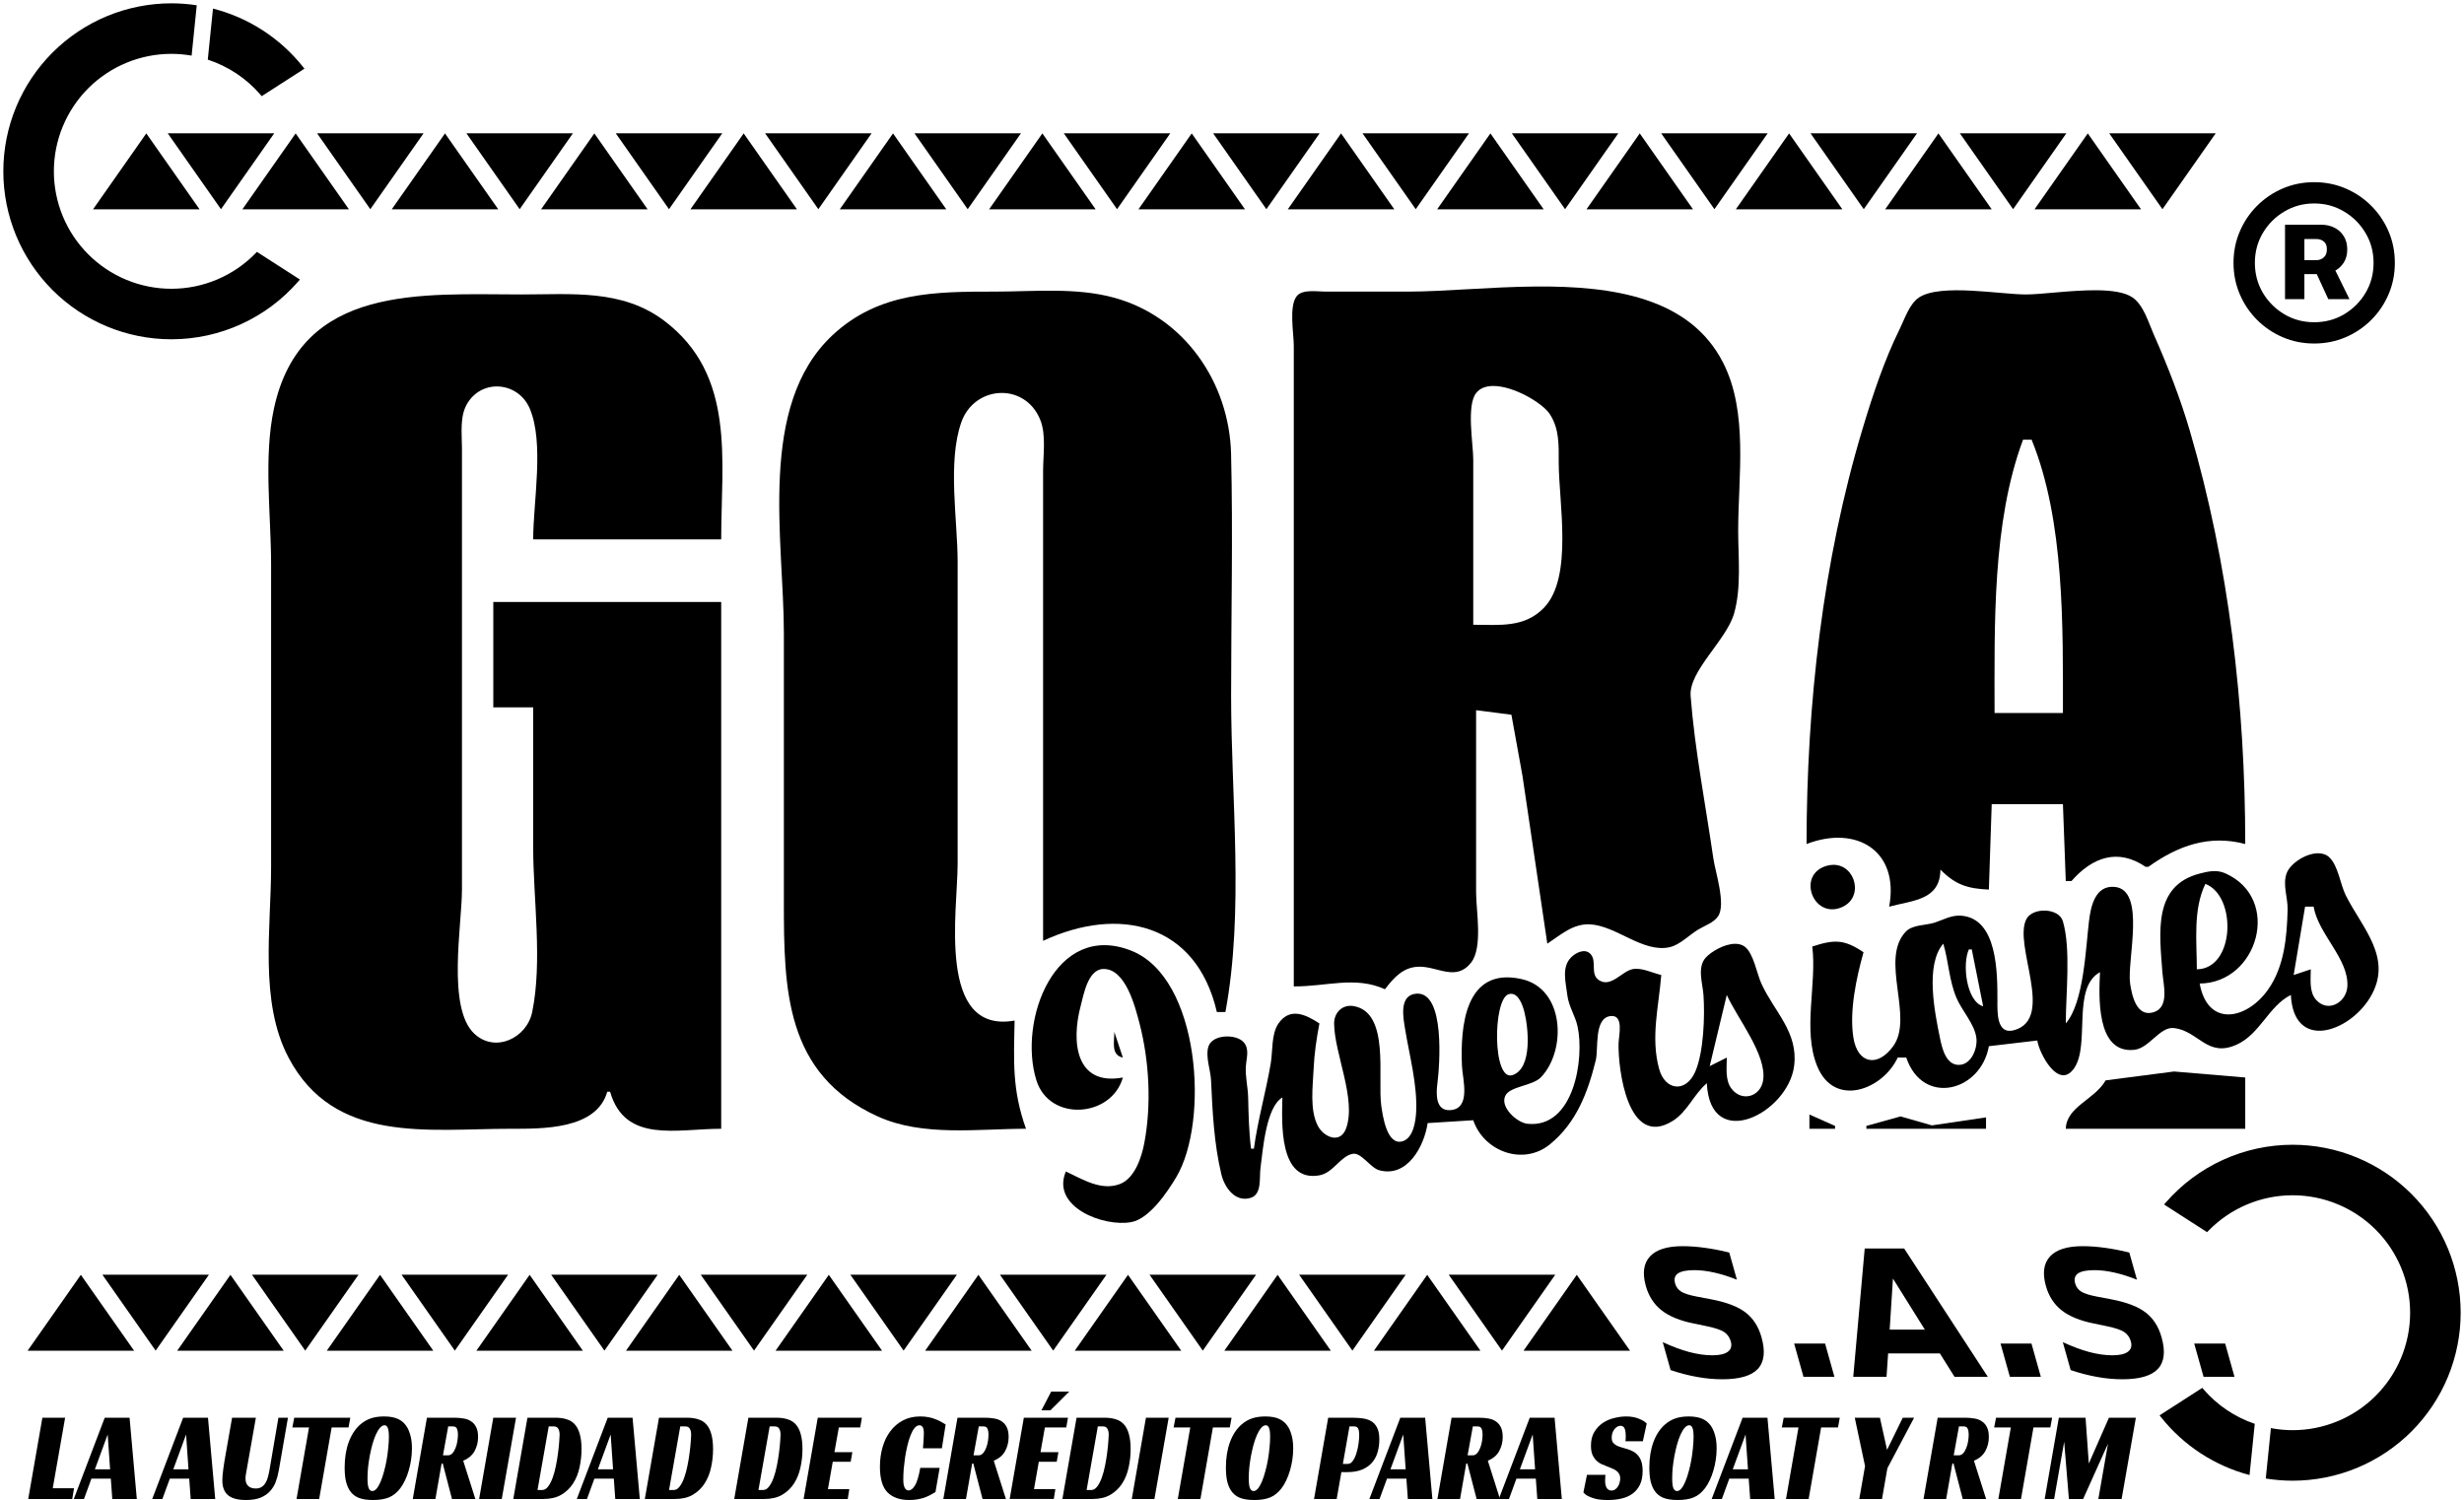 <svg xmlns:inkscape="http://www.inkscape.org/namespaces/inkscape" xmlns:sodipodi="http://sodipodi.sourceforge.net/DTD/sodipodi-0.dtd" xmlns="http://www.w3.org/2000/svg" xmlns:svg="http://www.w3.org/2000/svg" width="1110.713" height="676.206" viewBox="0 0 1110.713 676.206" fill="none" id="svg1819" sodipodi:docname="Logo_Gora_Black.svg" inkscape:version="1.1.2 (0a00cf5339, 2022-02-04)"><g id="g3253" style="fill:#000000;stroke:#000000;stroke-width:3;stroke-linejoin:bevel" transform="translate(1.5,1.5)"><path style="color:#000000;fill:#000000;stroke:none;-inkscape-stroke:none;paint-order:markers fill stroke" d="m 65.27,59.806 -0.819,-1.167 -0.819,1.167 -22.081,31.473 -1.105,1.574 h 1.923 44.161 1.923 l -1.105,-1.574 z" id="path3445"></path><path style="color:#000000;fill:#000000;stroke:none;-inkscape-stroke:none;paint-order:markers fill stroke" d="m 132.591,59.806 -0.818,-1.167 -0.819,1.167 -22.081,31.473 -1.104,1.574 h 1.923 44.161 1.923 l -1.104,-1.574 z" id="path3451"></path><path style="color:#000000;fill:#000000;stroke:none;-inkscape-stroke:none;paint-order:markers fill stroke" d="m 199.913,59.806 -0.819,-1.167 -0.818,1.167 -22.081,31.473 -1.105,1.574 h 1.923 44.162 1.923 l -1.105,-1.574 z" id="path3457"></path><path style="color:#000000;fill:#000000;stroke:none;-inkscape-stroke:none;paint-order:markers fill stroke" d="m 267.232,59.806 -0.818,-1.167 -0.819,1.167 -22.081,31.473 -1.104,1.574 h 1.923 44.161 1.924 l -1.105,-1.574 z" id="path3463"></path><path style="color:#000000;fill:#000000;stroke:none;-inkscape-stroke:none;paint-order:markers fill stroke" d="m 334.554,59.806 -0.819,-1.167 -0.818,1.167 -22.081,31.473 -1.104,1.574 h 1.923 44.161 1.923 l -1.104,-1.574 z" id="path3469"></path><path style="color:#000000;fill:#000000;stroke:none;-inkscape-stroke:none;paint-order:markers fill stroke" d="m 401.875,59.806 -0.819,-1.167 -0.819,1.167 -22.08,31.473 -1.105,1.574 h 1.923 44.162 1.923 l -1.105,-1.574 z" id="path3475"></path><path style="color:#000000;fill:#000000;stroke:none;-inkscape-stroke:none;paint-order:markers fill stroke" d="m 469.196,59.806 -0.818,-1.167 -0.819,1.167 -22.081,31.473 -1.104,1.574 h 1.923 44.161 1.923 l -1.104,-1.574 z" id="path3481"></path><path style="color:#000000;fill:#000000;stroke:none;-inkscape-stroke:none;paint-order:markers fill stroke" d="m 536.517,59.806 -0.819,-1.167 -0.818,1.167 -22.081,31.473 -1.105,1.574 h 1.924 44.161 1.923 l -1.104,-1.574 z" id="path3487"></path><path style="color:#000000;fill:#000000;stroke:none;-inkscape-stroke:none;paint-order:markers fill stroke" d="m 603.837,59.806 -0.818,-1.167 -0.819,1.167 -22.081,31.473 -1.104,1.574 h 1.923 44.162 1.923 l -1.105,-1.574 z" id="path3493"></path><path style="color:#000000;fill:#000000;stroke:none;-inkscape-stroke:none;paint-order:markers fill stroke" d="m 671.158,59.806 -0.818,-1.167 -0.819,1.167 -22.081,31.473 -1.104,1.574 h 1.923 44.161 1.923 l -1.104,-1.574 z" id="path3499"></path><path style="color:#000000;fill:#000000;stroke:none;-inkscape-stroke:none;paint-order:markers fill stroke" d="m 738.48,59.806 -0.819,-1.167 -0.819,1.167 -22.08,31.473 -1.105,1.574 h 1.923 44.162 1.923 l -1.105,-1.574 z" id="path3505"></path><path style="color:#000000;fill:#000000;stroke:none;-inkscape-stroke:none;paint-order:markers fill stroke" d="m 805.8,59.806 -0.818,-1.167 -0.819,1.167 -22.081,31.473 -1.104,1.574 h 1.923 44.161 1.924 l -1.105,-1.574 z" id="path3511"></path><path style="color:#000000;fill:#000000;stroke:none;-inkscape-stroke:none;paint-order:markers fill stroke" d="m 873.121,59.806 -0.819,-1.167 -0.818,1.167 -22.081,31.473 -1.105,1.574 h 1.924 44.161 1.923 l -1.104,-1.574 z" id="path3517"></path><path style="color:#000000;fill:#000000;stroke:none;-inkscape-stroke:none;paint-order:markers fill stroke" d="m 940.442,59.806 -0.819,-1.167 -0.819,1.167 -22.08,31.473 -1.105,1.574 h 1.923 44.162 1.923 l -1.105,-1.574 z" id="path3523"></path><path style="color:#000000;fill:#000000;stroke:none;-inkscape-stroke:none;paint-order:markers fill stroke" d="m 97.294,91.645 0.819,1.167 0.819,-1.167 22.08,-31.473 1.105,-1.574 h -1.923 -44.162 -1.923 l 1.105,1.574 z" id="path3529"></path><path style="color:#000000;fill:#000000;stroke:none;-inkscape-stroke:none;paint-order:markers fill stroke" d="m 164.614,91.645 0.819,1.167 0.818,-1.167 22.081,-31.473 1.105,-1.574 h -1.924 -44.161 -1.923 l 1.104,1.574 z" id="path3535"></path><path style="color:#000000;fill:#000000;stroke:none;-inkscape-stroke:none;paint-order:markers fill stroke" d="m 231.936,91.645 0.818,1.167 0.819,-1.167 22.081,-31.473 1.104,-1.574 h -1.923 -44.161 -1.924 l 1.105,1.574 z" id="path3541"></path><path style="color:#000000;fill:#000000;stroke:none;-inkscape-stroke:none;paint-order:markers fill stroke" d="m 299.256,91.645 0.819,1.167 0.819,-1.167 22.08,-31.473 1.105,-1.574 h -1.923 -44.162 -1.923 l 1.105,1.574 z" id="path3547"></path><path style="color:#000000;fill:#000000;stroke:none;-inkscape-stroke:none;paint-order:markers fill stroke" d="m 366.577,91.645 0.819,1.167 0.818,-1.167 22.081,-31.473 1.104,-1.574 h -1.923 -44.161 -1.923 l 1.104,1.574 z" id="path3553"></path><path style="color:#000000;fill:#000000;stroke:none;-inkscape-stroke:none;paint-order:markers fill stroke" d="m 433.899,91.645 0.818,1.167 0.819,-1.167 22.08,-31.473 1.105,-1.574 h -1.923 -44.162 -1.923 l 1.105,1.574 z" id="path3559"></path><path style="color:#000000;fill:#000000;stroke:none;-inkscape-stroke:none;paint-order:markers fill stroke" d="m 501.219,91.645 0.819,1.167 0.818,-1.167 22.081,-31.473 1.105,-1.574 h -1.924 -44.161 -1.923 l 1.104,1.574 z" id="path3565"></path><path style="color:#000000;fill:#000000;stroke:none;-inkscape-stroke:none;paint-order:markers fill stroke" d="m 568.54,91.645 0.818,1.167 0.819,-1.167 22.081,-31.473 1.104,-1.574 h -1.923 -44.161 -1.924 l 1.105,1.574 z" id="path3571"></path><path style="color:#000000;fill:#000000;stroke:none;-inkscape-stroke:none;paint-order:markers fill stroke" d="m 635.86,91.645 0.819,1.167 0.819,-1.167 22.08,-31.473 1.105,-1.574 h -1.923 -44.162 -1.923 l 1.105,1.574 z" id="path3577"></path><path style="color:#000000;fill:#000000;stroke:none;-inkscape-stroke:none;paint-order:markers fill stroke" d="m 703.182,91.645 0.819,1.167 0.818,-1.167 22.081,-31.473 1.104,-1.574 h -1.923 -44.161 -1.923 l 1.104,1.574 z" id="path3583"></path><path style="color:#000000;fill:#000000;stroke:none;-inkscape-stroke:none;paint-order:markers fill stroke" d="m 770.503,91.645 0.818,1.167 0.819,-1.167 22.081,-31.473 1.104,-1.574 h -1.923 -44.161 -1.924 l 1.105,1.574 z" id="path3589"></path><path style="color:#000000;fill:#000000;stroke:none;-inkscape-stroke:none;paint-order:markers fill stroke" d="m 837.823,91.645 0.819,1.167 0.819,-1.167 22.08,-31.473 1.105,-1.574 h -1.923 -44.162 -1.923 l 1.104,1.574 z" id="path3595"></path><path style="color:#000000;fill:#000000;stroke:none;-inkscape-stroke:none;paint-order:markers fill stroke" d="m 905.144,91.645 0.818,1.167 0.819,-1.167 22.081,-31.473 1.104,-1.574 h -1.923 -44.161 -1.923 l 1.104,1.574 z" id="path3601"></path><path style="color:#000000;display:inline;fill:#000000;stroke:none;-inkscape-stroke:none;paint-order:markers fill stroke" d="m 972.465,91.645 0.819,1.167 0.819,-1.167 22.08,-31.473 1.105,-1.574 h -1.923 -44.162 -1.923 l 1.105,1.574 z" id="path3607"></path></g><path style="color:#000000;fill:#000000;stroke-width:3;stroke-linejoin:bevel;-inkscape-stroke:none;paint-order:markers fill stroke" d="M 77.254,1.5 C 67.306,1.5 57.454,3.458 48.264,7.264 39.073,11.069 30.722,16.648 23.688,23.68 16.653,30.711 11.073,39.059 7.266,48.246 3.459,57.434 1.5,67.28 1.5,77.225 c -3.5e-5,9.944 1.959,19.793 5.766,28.98 3.807,9.187 9.388,17.534 16.422,24.566 7.034,7.032 15.385,12.608 24.576,16.414 9.191,3.806 19.042,5.766 28.99,5.766 10.843,0 21.558,-2.328 31.424,-6.824 9.866,-4.497 18.651,-11.058 25.762,-19.24 l 0.758,-0.871 -0.971,-0.625 -17.73,-11.408 -0.688,-0.443 -0.57,0.588 c -4.936,5.078 -10.842,9.114 -17.367,11.871 -6.524,2.757 -13.534,4.177 -20.617,4.178 -6.956,0 -13.845,-1.37 -20.271,-4.031 -6.427,-2.661 -12.267,-6.562 -17.186,-11.479 -4.919,-4.917 -8.821,-10.754 -11.482,-17.178 -2.662,-6.424 -4.031,-13.31 -4.031,-20.264 0,-6.953 1.369,-13.838 4.031,-20.262 2.662,-6.424 6.564,-12.263 11.482,-17.18 4.919,-4.917 10.759,-8.815 17.186,-11.477 6.426,-2.661 13.314,-4.031 20.27,-4.031 3.058,0.003 6.11,0.272 9.121,0.801 L 88.688,2.381 C 84.904,1.8 81.083,1.503 77.254,1.5 Z m 18.756,2.369 -2.346,23.018 c 9.201,2.996 17.419,8.459 23.746,15.809 l 0.566,0.658 0.73,-0.471 17.6,-11.32 0.93,-0.598 -0.689,-0.865 C 126.25,17.159 112.008,7.954 96.01,3.869 Z" id="path3439"></path><path style="color:#000000;fill:#000000;stroke-width:3;stroke-linejoin:bevel;-inkscape-stroke:none;paint-order:markers fill stroke" d="m 1033.461,516.055 c -10.843,0 -21.558,2.328 -31.424,6.824 -9.866,4.497 -18.653,11.056 -25.764,19.238 l -0.756,0.873 0.971,0.625 17.73,11.408 0.688,0.443 0.57,-0.588 c 4.936,-5.078 10.84,-9.114 17.365,-11.871 6.524,-2.757 13.536,-4.177 20.619,-4.178 6.956,0 13.845,1.37 20.271,4.031 6.427,2.661 12.265,6.562 17.184,11.479 4.919,4.917 8.82,10.754 11.482,17.178 2.662,6.424 4.033,13.308 4.033,20.262 0,6.953 -1.371,13.839 -4.033,20.264 -2.662,6.424 -6.564,12.261 -11.482,17.178 -4.919,4.917 -10.757,8.817 -17.184,11.479 -6.426,2.661 -13.316,4.031 -20.271,4.031 -3.286,-0.003 -6.562,-0.32 -9.791,-0.93 l -2.314,22.715 c 4.002,0.651 8.05,0.987 12.105,0.99 9.948,3e-5 19.8,-1.96 28.99,-5.766 9.191,-3.806 17.542,-9.382 24.576,-16.414 7.034,-7.032 12.613,-15.379 16.42,-24.566 3.807,-9.188 5.768,-19.036 5.768,-28.98 0,-9.944 -1.96,-19.791 -5.768,-28.979 -3.807,-9.187 -9.386,-17.534 -16.42,-24.566 -7.034,-7.032 -15.385,-12.61 -24.576,-16.416 -9.191,-3.806 -19.042,-5.764 -28.99,-5.764 z m -40.725,109.596 -0.73,0.471 -17.598,11.322 -0.93,0.598 0.688,0.865 c 10.153,12.76 24.145,21.874 39.871,26.043 l 2.353,-23.084 c -8.93,-3.04 -16.913,-8.384 -23.086,-15.555 z" id="path3739"></path><g id="g3276" style="stroke:none;stroke-width:3;stroke-linejoin:bevel" transform="translate(1.5,1.5)"><path style="color:#000000;fill:#000000;stroke:none;-inkscape-stroke:none;paint-order:markers fill stroke" d="m 674.74,606.2 0.819,1.166 0.818,-1.166 22.081,-31.473 1.105,-1.574 h -1.924 -44.161 -1.923 l 1.104,1.574 z" id="path3613"></path><path style="color:#000000;fill:#000000;stroke:none;-inkscape-stroke:none;paint-order:markers fill stroke" d="m 607.308,606.2 0.819,1.166 0.819,-1.166 22.08,-31.473 1.105,-1.574 h -1.923 -44.162 -1.923 l 1.105,1.574 z" id="path3619"></path><path style="color:#000000;fill:#000000;stroke:none;-inkscape-stroke:none;paint-order:markers fill stroke" d="m 539.875,606.2 0.818,1.166 0.819,-1.166 22.081,-31.473 1.104,-1.574 h -1.923 -44.161 -1.923 l 1.104,1.574 z" id="path3625"></path><path style="color:#000000;fill:#000000;stroke:none;-inkscape-stroke:none;paint-order:markers fill stroke" d="m 472.442,606.2 0.819,1.166 0.818,-1.166 22.081,-31.473 1.105,-1.574 h -1.923 -44.162 -1.923 l 1.105,1.574 z" id="path3631"></path><path style="color:#000000;fill:#000000;stroke:none;-inkscape-stroke:none;paint-order:markers fill stroke" d="m 405.01,606.2 0.818,1.166 0.819,-1.166 22.081,-31.473 1.104,-1.574 h -1.923 -44.161 -1.924 l 1.105,1.574 z" id="path3637"></path><path style="color:#000000;fill:#000000;stroke:none;-inkscape-stroke:none;paint-order:markers fill stroke" d="m 337.576,606.2 0.819,1.166 0.818,-1.166 22.081,-31.473 1.105,-1.574 h -1.924 -44.161 -1.923 l 1.104,1.574 z" id="path3643"></path><path style="color:#000000;fill:#000000;stroke:none;-inkscape-stroke:none;paint-order:markers fill stroke" d="m 270.144,606.2 0.819,1.166 0.819,-1.166 22.08,-31.473 1.105,-1.574 h -1.923 -44.162 -1.923 l 1.105,1.574 z" id="path3649"></path><path style="color:#000000;fill:#000000;stroke:none;-inkscape-stroke:none;paint-order:markers fill stroke" d="m 202.711,606.2 0.818,1.166 0.819,-1.166 22.081,-31.473 1.104,-1.574 h -1.923 -44.161 -1.923 l 1.104,1.574 z" id="path3655"></path><path style="color:#000000;fill:#000000;stroke:none;-inkscape-stroke:none;paint-order:markers fill stroke" d="m 135.278,606.2 0.819,1.166 0.818,-1.166 22.081,-31.473 1.105,-1.574 h -1.924 -44.161 -1.923 l 1.104,1.574 z" id="path3661"></path><path style="color:#000000;fill:#000000;stroke:none;-inkscape-stroke:none;paint-order:markers fill stroke" d="m 67.846,606.2 0.819,1.166 0.819,-1.166 22.081,-31.473 1.105,-1.574 h -1.923 -44.161 -1.923 l 1.105,1.574 z" id="path3667"></path><path style="color:#000000;fill:#000000;stroke:none;-inkscape-stroke:none;paint-order:markers fill stroke" d="m 710.095,574.36 -0.819,-1.167 -0.818,1.167 -22.081,31.473 -1.105,1.574 h 1.923 44.162 1.923 l -1.104,-1.574 z" id="path3673"></path><path style="color:#000000;fill:#000000;stroke:none;-inkscape-stroke:none;paint-order:markers fill stroke" d="m 642.662,574.36 -0.819,-1.167 -0.818,1.167 -22.081,31.473 -1.104,1.574 h 1.923 44.161 1.923 l -1.104,-1.574 z" id="path3679"></path><path style="color:#000000;fill:#000000;stroke:none;-inkscape-stroke:none;paint-order:markers fill stroke" d="m 575.229,574.36 -0.819,-1.167 -0.819,1.167 -22.08,31.473 -1.105,1.574 h 1.923 44.162 1.923 l -1.105,-1.574 z" id="path3685"></path><path style="color:#000000;fill:#000000;stroke:none;-inkscape-stroke:none;paint-order:markers fill stroke" d="m 507.796,574.36 -0.819,-1.167 -0.818,1.167 -22.081,31.473 -1.105,1.574 h 1.924 44.161 1.923 l -1.104,-1.574 z" id="path3691"></path><path style="color:#000000;fill:#000000;stroke:none;-inkscape-stroke:none;paint-order:markers fill stroke" d="m 440.363,574.36 -0.818,-1.167 -0.819,1.167 -22.081,31.473 -1.104,1.574 h 1.923 44.161 1.924 l -1.105,-1.574 z" id="path3697"></path><path style="color:#000000;fill:#000000;stroke:none;-inkscape-stroke:none;paint-order:markers fill stroke" d="m 372.931,574.36 -0.819,-1.167 -0.819,1.167 -22.08,31.473 -1.105,1.574 h 1.923 44.162 1.923 l -1.105,-1.574 z" id="path3703"></path><path style="color:#000000;fill:#000000;stroke:none;-inkscape-stroke:none;paint-order:markers fill stroke" d="m 305.498,574.36 -0.819,-1.167 -0.818,1.167 -22.081,31.473 -1.104,1.574 h 1.923 44.161 1.923 l -1.104,-1.574 z" id="path3709"></path><path style="color:#000000;fill:#000000;stroke:none;-inkscape-stroke:none;paint-order:markers fill stroke" d="m 238.065,574.36 -0.819,-1.167 -0.819,1.167 -22.08,31.473 -1.105,1.574 h 1.923 44.162 1.923 l -1.105,-1.574 z" id="path3715"></path><path style="color:#000000;fill:#000000;stroke:none;-inkscape-stroke:none;paint-order:markers fill stroke" d="m 170.632,574.36 -0.819,-1.167 -0.818,1.167 -22.081,31.473 -1.105,1.574 h 1.924 44.161 1.923 l -1.104,-1.574 z" id="path3721"></path><path style="color:#000000;fill:#000000;stroke:none;-inkscape-stroke:none;paint-order:markers fill stroke" d="m 103.199,574.36 -0.818,-1.167 -0.819,1.167 -22.081,31.473 -1.105,1.574 h 1.923 44.161 1.924 l -1.105,-1.574 z" id="path3727"></path><path style="color:#000000;fill:#000000;stroke:none;-inkscape-stroke:none;paint-order:markers fill stroke" d="m 35.766,574.36 -0.819,-1.167 -0.819,1.167 -22.081,31.473 -1.105,1.574 h 1.923 44.161 1.923 l -1.105,-1.574 z" id="path3733"></path></g><g id="g3284" transform="translate(1.5,1.5)" style="fill:#000000;fill-opacity:1"><path d="m 778.008,563.146 3.443,12.24 c -3.577,-1.42 -6.979,-2.492 -10.204,-3.215 -3.226,-0.723 -6.182,-1.085 -8.869,-1.085 -3.565,0 -6.062,0.491 -7.491,1.472 -1.429,0.982 -1.853,2.505 -1.272,4.571 0.436,1.55 1.345,2.763 2.729,3.641 1.402,0.852 3.701,1.588 6.898,2.208 l 6.715,1.278 c 6.795,1.292 11.92,3.254 15.373,5.888 3.453,2.634 5.862,6.378 7.228,11.233 1.793,6.379 1.231,11.13 -1.688,14.255 -2.9,3.099 -8.238,4.648 -16.014,4.648 -3.668,0 -7.447,-0.349 -11.338,-1.046 -3.89,-0.697 -7.874,-1.73 -11.953,-3.099 l -3.541,-12.589 c 4.246,1.963 8.229,3.448 11.948,4.455 3.738,0.981 7.208,1.472 10.411,1.472 3.255,0 5.596,-0.542 7.021,-1.627 1.426,-1.085 1.856,-2.634 1.289,-4.648 -0.508,-1.808 -1.494,-3.202 -2.959,-4.184 -1.438,-0.981 -4.023,-1.859 -7.754,-2.634 l -6.133,-1.278 c -6.135,-1.239 -10.927,-3.215 -14.377,-5.926 -3.423,-2.712 -5.781,-6.366 -7.074,-10.962 -1.619,-5.759 -1.005,-10.188 1.844,-13.286 2.848,-3.099 7.76,-4.649 14.735,-4.649 3.177,0 6.514,0.246 10.011,0.736 3.489,0.465 7.163,1.175 11.022,2.131 z" fill="#606261" id="path1716" style="fill:#000000;fill-opacity:1"></path><path d="m 807.25,604.166 h 13.95 l 4.216,14.991 h -13.95 z" fill="#606261" id="path1718" style="fill:#000000;fill-opacity:1"></path><path d="m 872.948,608.621 h -23.327 l -0.719,10.536 h -14.996 l 5.165,-57.832 h 17.786 l 37.692,57.832 h -14.996 z m -22.625,-10.73 h 15.849 l -14.376,-23.008 z" fill="#606261" id="path1720" style="fill:#000000;fill-opacity:1"></path><path d="m 900.289,604.166 h 13.95 l 4.216,14.991 h -13.95 z" fill="#606261" id="path1722" style="fill:#000000;fill-opacity:1"></path><path d="m 958.348,563.146 3.442,12.24 c -3.576,-1.42 -6.978,-2.492 -10.204,-3.215 -3.225,-0.723 -6.182,-1.085 -8.868,-1.085 -3.565,0 -6.062,0.491 -7.491,1.472 -1.429,0.982 -1.853,2.505 -1.272,4.571 0.435,1.55 1.345,2.763 2.729,3.641 1.402,0.852 3.701,1.588 6.898,2.208 l 6.714,1.278 c 6.796,1.292 11.92,3.254 15.374,5.888 3.453,2.634 5.862,6.378 7.227,11.233 1.794,6.379 1.232,11.13 -1.687,14.255 -2.9,3.099 -8.238,4.648 -16.014,4.648 -3.668,0 -7.447,-0.349 -11.338,-1.046 -3.89,-0.697 -7.874,-1.73 -11.954,-3.099 l -3.54,-12.589 c 4.246,1.963 8.229,3.448 11.948,4.455 3.737,0.981 7.208,1.472 10.411,1.472 3.255,0 5.595,-0.542 7.021,-1.627 1.426,-1.085 1.856,-2.634 1.289,-4.648 -0.508,-1.808 -1.494,-3.202 -2.959,-4.184 -1.438,-0.981 -4.023,-1.859 -7.754,-2.634 l -6.133,-1.278 c -6.136,-1.239 -10.928,-3.215 -14.377,-5.926 -3.423,-2.712 -5.781,-6.366 -7.074,-10.962 -1.619,-5.759 -1.005,-10.188 1.844,-13.286 2.848,-3.099 7.76,-4.649 14.735,-4.649 3.177,0 6.514,0.246 10.01,0.736 3.489,0.465 7.164,1.175 11.023,2.131 z" fill="#606261" id="path1724" style="fill:#000000;fill-opacity:1"></path><path d="m 987.594,604.166 h 13.951 l 4.21,14.991 h -13.945 z" fill="#606261" id="path1726" style="fill:#000000;fill-opacity:1"></path></g><g id="g3327" transform="translate(1.5,1.5)" style="fill:#000000"><path d="m 17.605,637.612 h 10.252 l -5.575,31.787 h 9.591 l -0.803,4.846 h -19.843 z" fill="#000000" id="path1728" style="fill:#000000"></path><path d="m 60.172,674.245 h -11.056 l -0.661,-9.173 h -8.741 l -3.354,9.173 h -4.583 l 13.938,-36.633 h 11.197 z m -18.898,-13.384 h 6.851 l -1.087,-15.692 z" fill="#000000" id="path1730" style="fill:#000000"></path><path d="m 95.516,674.245 h -11.056 l -0.661,-9.173 h -8.741 l -3.354,9.173 h -4.583 l 13.938,-36.633 h 11.197 z m -18.898,-13.384 h 6.851 l -1.087,-15.692 z" fill="#000000" id="path1732" style="fill:#000000"></path><path d="m 109.688,661.149 c -0.158,0.846 -0.284,1.577 -0.378,2.192 -0.095,0.616 -0.142,1.193 -0.142,1.731 0,1.346 0.378,2.423 1.134,3.231 0.787,0.807 1.937,1.211 3.449,1.211 1.102,0 2,-0.23 2.693,-0.692 0.725,-0.462 1.307,-1.077 1.748,-1.846 0.473,-0.769 0.835,-1.654 1.087,-2.654 0.283,-1 0.52,-2.057 0.709,-3.173 l 4.015,-23.537 h 4.3 l -4.111,23.653 c -0.315,1.846 -0.771,3.576 -1.37,5.192 -0.598,1.615 -1.464,3.038 -2.598,4.269 -1.103,1.23 -2.536,2.211 -4.3,2.942 -1.764,0.692 -3.953,1.038 -6.567,1.038 -3.622,0 -6.299,-0.711 -8.032,-2.134 -1.732,-1.462 -2.598,-3.692 -2.598,-6.692 0,-1.346 0.142,-3.058 0.425,-5.135 0.283,-2.076 0.646,-4.326 1.087,-6.749 l 2.882,-16.384 h 10.725 z" fill="#000000" id="path1734" style="fill:#000000"></path><path d="m 155.609,641.996 h -7.606 l -5.623,32.249 h -10.205 l 5.622,-32.249 h -7.512 l 0.851,-4.384 h 25.276 z" fill="#000000" id="path1736" style="fill:#000000"></path><path d="m 171.628,637.035 c 2.709,0 4.898,0.423 6.567,1.269 1.701,0.846 3.04,2.154 4.016,3.923 0.63,1.192 1.118,2.538 1.465,4.038 0.346,1.5 0.52,3.231 0.52,5.192 0,1.692 -0.126,3.385 -0.378,5.077 -0.252,1.692 -0.615,3.327 -1.087,4.903 -0.441,1.539 -0.992,3 -1.654,4.385 -0.63,1.346 -1.338,2.538 -2.126,3.577 -1.48,1.961 -3.197,3.346 -5.15,4.153 -1.921,0.77 -4.299,1.154 -7.134,1.154 -2.74,0 -4.945,-0.346 -6.614,-1.038 -1.67,-0.693 -2.993,-1.808 -3.969,-3.346 -0.693,-1.077 -1.244,-2.443 -1.654,-4.096 -0.378,-1.654 -0.567,-3.731 -0.567,-6.231 0,-4.269 0.615,-8.076 1.843,-11.422 1.26,-3.385 3.04,-6.058 5.339,-8.019 1.386,-1.192 2.929,-2.077 4.63,-2.654 1.701,-0.577 3.685,-0.865 5.953,-0.865 z m -5.339,33.633 c 0.725,0 1.402,-0.385 2.032,-1.154 0.661,-0.808 1.26,-1.865 1.795,-3.173 0.567,-1.346 1.071,-2.865 1.512,-4.557 0.472,-1.693 0.866,-3.443 1.181,-5.25 0.315,-1.808 0.551,-3.596 0.709,-5.365 0.189,-1.808 0.283,-3.442 0.283,-4.904 0,-2 -0.173,-3.365 -0.519,-4.096 -0.315,-0.769 -0.788,-1.154 -1.418,-1.154 -0.724,0 -1.417,0.385 -2.079,1.154 -0.661,0.769 -1.291,1.808 -1.889,3.115 -0.567,1.27 -1.087,2.75 -1.56,4.443 -0.441,1.653 -0.834,3.365 -1.181,5.134 -0.315,1.769 -0.567,3.519 -0.756,5.25 -0.157,1.73 -0.236,3.326 -0.236,4.788 0,2.192 0.189,3.711 0.567,4.557 0.41,0.808 0.929,1.212 1.559,1.212 z" fill="#000000" id="path1738" style="fill:#000000"></path><path d="m 214.005,646.323 c 0,2.269 -0.52,4.365 -1.559,6.288 -1.04,1.923 -2.756,3.385 -5.15,4.385 l 5.48,17.249 h -10.535 l -4.158,-15.98 h -0.52 l -2.787,15.98 h -10.206 l 6.379,-36.633 h 12.425 c 1.449,0 2.82,0.115 4.111,0.346 1.291,0.192 2.409,0.615 3.354,1.269 0.977,0.615 1.748,1.5 2.315,2.654 0.567,1.115 0.851,2.596 0.851,4.442 z m -13.607,8.25 c 0.819,0 1.512,-0.327 2.079,-0.981 0.598,-0.692 1.071,-1.519 1.417,-2.481 0.378,-0.961 0.646,-1.98 0.803,-3.057 0.158,-1.116 0.237,-2.077 0.237,-2.885 0,-1 -0.142,-1.846 -0.426,-2.538 -0.283,-0.731 -0.897,-1.096 -1.842,-1.096 h -2.126 l -2.363,13.038 z" fill="#000000" id="path1740" style="fill:#000000"></path><path d="m 224.686,674.245 h -10.205 l 6.378,-36.633 h 10.252 z" fill="#000000" id="path1742" style="fill:#000000"></path><path d="m 229.883,674.245 6.378,-36.633 h 12.709 c 1.953,0 3.654,0.25 5.103,0.75 1.48,0.461 2.693,1.25 3.638,2.365 0.976,1.116 1.701,2.577 2.173,4.385 0.504,1.807 0.756,4.019 0.756,6.634 0,2.807 -0.299,5.557 -0.897,8.25 -0.567,2.692 -1.528,5.095 -2.882,7.211 -1.355,2.115 -3.134,3.826 -5.339,5.134 -2.174,1.269 -4.867,1.904 -8.079,1.904 z m 12.945,-4.038 c 1.04,0 1.953,-0.52 2.741,-1.558 0.819,-1.077 1.512,-2.423 2.079,-4.038 0.598,-1.654 1.086,-3.462 1.464,-5.423 0.41,-2 0.725,-3.923 0.945,-5.769 0.252,-1.846 0.425,-3.5 0.52,-4.961 0.126,-1.462 0.189,-2.5 0.189,-3.116 0,-1.192 -0.205,-2.115 -0.614,-2.769 -0.378,-0.692 -1.056,-1.038 -2.032,-1.038 h -2.268 l -5.055,28.672 z" fill="#000000" id="path1744" style="fill:#000000"></path><path d="m 286.907,674.245 h -11.056 l -0.661,-9.173 h -8.741 l -3.354,9.173 h -4.583 l 13.938,-36.633 h 11.197 z m -18.899,-13.384 h 6.851 l -1.087,-15.692 z" fill="#000000" id="path1746" style="fill:#000000"></path><path d="m 289.176,674.245 6.378,-36.633 h 12.709 c 1.953,0 3.654,0.25 5.103,0.75 1.48,0.461 2.693,1.25 3.638,2.365 0.976,1.116 1.701,2.577 2.173,4.385 0.504,1.807 0.756,4.019 0.756,6.634 0,2.807 -0.299,5.557 -0.897,8.25 -0.567,2.692 -1.528,5.095 -2.882,7.211 -1.355,2.115 -3.134,3.826 -5.339,5.134 -2.174,1.269 -4.867,1.904 -8.079,1.904 z m 12.945,-4.038 c 1.04,0 1.953,-0.52 2.741,-1.558 0.819,-1.077 1.512,-2.423 2.079,-4.038 0.598,-1.654 1.086,-3.462 1.464,-5.423 0.41,-2 0.725,-3.923 0.945,-5.769 0.252,-1.846 0.425,-3.5 0.52,-4.961 0.126,-1.462 0.189,-2.5 0.189,-3.116 0,-1.192 -0.205,-2.115 -0.614,-2.769 -0.378,-0.692 -1.056,-1.038 -2.032,-1.038 h -2.268 l -5.055,28.672 z" fill="#000000" id="path1748" style="fill:#000000"></path><path d="m 329.477,674.245 6.378,-36.633 h 12.709 c 1.953,0 3.654,0.25 5.103,0.75 1.48,0.461 2.693,1.25 3.638,2.365 0.976,1.116 1.701,2.577 2.173,4.385 0.504,1.807 0.756,4.019 0.756,6.634 0,2.807 -0.299,5.557 -0.898,8.25 -0.567,2.692 -1.527,5.095 -2.882,7.211 -1.354,2.115 -3.134,3.826 -5.339,5.134 -2.173,1.269 -4.866,1.904 -8.079,1.904 z m 12.945,-4.038 c 1.04,0 1.953,-0.52 2.74,-1.558 0.819,-1.077 1.512,-2.423 2.079,-4.038 0.599,-1.654 1.087,-3.462 1.465,-5.423 0.409,-2 0.724,-3.923 0.945,-5.769 0.252,-1.846 0.425,-3.5 0.52,-4.961 0.126,-1.462 0.189,-2.5 0.189,-3.116 0,-1.192 -0.205,-2.115 -0.615,-2.769 -0.378,-0.692 -1.055,-1.038 -2.031,-1.038 h -2.268 l -5.055,28.672 z" fill="#000000" id="path1750" style="fill:#000000"></path><path d="m 367.132,637.612 h 19.891 l -0.756,4.384 h -9.638 l -1.985,11.134 h 8.08 l -0.756,4.327 h -8.079 l -2.174,12.346 h 9.638 l -0.708,4.442 h -19.891 z" fill="#000000" id="path1752" style="fill:#000000"></path><path d="m 420.189,671.129 c -0.787,0.462 -1.606,0.923 -2.457,1.385 -0.819,0.423 -1.701,0.807 -2.645,1.154 -0.945,0.307 -1.985,0.557 -3.119,0.75 -1.102,0.192 -2.315,0.288 -3.638,0.288 -4.22,0 -7.48,-1.154 -9.78,-3.461 -2.268,-2.308 -3.401,-6.154 -3.401,-11.538 0,-3.115 0.393,-6.038 1.181,-8.769 0.787,-2.769 1.953,-5.173 3.496,-7.211 1.543,-2.077 3.449,-3.712 5.717,-4.904 2.268,-1.192 4.866,-1.788 7.795,-1.788 1.386,0 2.646,0.115 3.78,0.346 1.165,0.23 2.205,0.538 3.118,0.923 0.945,0.346 1.78,0.731 2.504,1.154 0.756,0.423 1.434,0.827 2.032,1.211 l -1.701,10.73 h -8.504 c 0.031,-0.384 0.063,-0.884 0.094,-1.5 0.063,-0.615 0.111,-1.23 0.142,-1.846 0.032,-0.653 0.063,-1.288 0.095,-1.903 0.031,-0.616 0.047,-1.135 0.047,-1.558 0,-0.308 -0.016,-0.654 -0.047,-1.038 -0.032,-0.423 -0.111,-0.827 -0.237,-1.212 -0.126,-0.384 -0.33,-0.692 -0.614,-0.923 -0.252,-0.269 -0.598,-0.404 -1.039,-0.404 -0.819,0 -1.575,0.423 -2.268,1.269 -0.662,0.808 -1.26,1.904 -1.796,3.289 -0.535,1.346 -1.007,2.884 -1.417,4.615 -0.409,1.731 -0.756,3.5 -1.039,5.307 -0.252,1.77 -0.457,3.519 -0.615,5.25 -0.126,1.731 -0.188,3.25 -0.188,4.558 0,0.384 0.015,0.865 0.047,1.442 0.031,0.577 0.126,1.134 0.283,1.673 0.158,0.538 0.394,1 0.709,1.384 0.346,0.385 0.803,0.577 1.37,0.577 0.977,0 1.921,-0.73 2.835,-2.192 0.913,-1.5 1.716,-4.154 2.409,-7.961 h 8.741 z" fill="#000000" id="path1754" style="fill:#000000"></path><path d="m 453.169,646.323 c 0,2.269 -0.52,4.365 -1.559,6.288 -1.04,1.923 -2.756,3.385 -5.15,4.385 l 5.481,17.249 h -10.536 l -4.158,-15.98 h -0.52 l -2.787,15.98 h -10.205 l 6.378,-36.633 h 12.426 c 1.448,0 2.819,0.115 4.11,0.346 1.291,0.192 2.41,0.615 3.354,1.269 0.977,0.615 1.749,1.5 2.316,2.654 0.566,1.115 0.85,2.596 0.85,4.442 z m -13.607,8.25 c 0.819,0 1.512,-0.327 2.079,-0.981 0.598,-0.692 1.071,-1.519 1.417,-2.481 0.378,-0.961 0.646,-1.98 0.803,-3.057 0.158,-1.116 0.237,-2.077 0.237,-2.885 0,-1 -0.142,-1.846 -0.426,-2.538 -0.283,-0.731 -0.897,-1.096 -1.842,-1.096 h -2.126 l -2.363,13.038 z" fill="#000000" id="path1756" style="fill:#000000"></path><path d="m 460.019,637.612 h 19.891 l -0.756,4.384 h -9.638 l -1.985,11.134 h 8.079 l -0.756,4.327 h -8.079 l -2.173,12.345 h 9.638 l -0.709,4.442 h -19.89 z m 7.937,-3.346 4.394,-8.423 h 8.127 l -8.457,8.423 z" fill="#000000" id="path1758" style="fill:#000000"></path><path d="m 477.406,674.245 6.379,-36.633 h 12.709 c 1.953,0 3.654,0.25 5.102,0.75 1.481,0.461 2.694,1.25 3.638,2.365 0.977,1.116 1.701,2.577 2.174,4.385 0.504,1.807 0.756,4.019 0.756,6.634 0,2.807 -0.3,5.557 -0.898,8.25 -0.567,2.692 -1.528,5.095 -2.882,7.211 -1.354,2.115 -3.134,3.826 -5.339,5.134 -2.173,1.269 -4.866,1.904 -8.079,1.904 z m 12.946,-4.038 c 1.039,0 1.953,-0.52 2.74,-1.558 0.819,-1.077 1.512,-2.423 2.079,-4.038 0.598,-1.654 1.087,-3.462 1.465,-5.423 0.409,-2 0.724,-3.923 0.945,-5.769 0.252,-1.846 0.425,-3.5 0.519,-4.961 0.126,-1.462 0.189,-2.5 0.189,-3.116 0,-1.192 -0.205,-2.115 -0.614,-2.769 -0.378,-0.692 -1.055,-1.038 -2.032,-1.038 h -2.267 l -5.056,28.672 z" fill="#000000" id="path1760" style="fill:#000000"></path><path d="m 518.889,674.245 h -10.205 l 6.378,-36.633 h 10.252 z" fill="#000000" id="path1762" style="fill:#000000"></path><path d="m 552.859,641.996 h -7.606 l -5.623,32.249 h -10.205 l 5.622,-32.249 h -7.512 l 0.851,-4.384 h 25.277 z" fill="#000000" id="path1764" style="fill:#000000"></path><path d="m 568.874,637.035 c 2.709,0 4.898,0.423 6.567,1.269 1.701,0.846 3.04,2.154 4.016,3.923 0.63,1.192 1.118,2.538 1.465,4.038 0.346,1.5 0.52,3.231 0.52,5.192 0,1.692 -0.126,3.385 -0.378,5.077 -0.252,1.692 -0.615,3.327 -1.087,4.903 -0.441,1.539 -0.992,3 -1.654,4.385 -0.63,1.346 -1.338,2.538 -2.126,3.577 -1.48,1.961 -3.197,3.346 -5.15,4.153 -1.921,0.77 -4.299,1.154 -7.134,1.154 -2.74,0 -4.945,-0.346 -6.614,-1.038 -1.67,-0.693 -2.993,-1.808 -3.969,-3.346 -0.693,-1.077 -1.244,-2.443 -1.654,-4.096 -0.377,-1.654 -0.566,-3.731 -0.566,-6.231 0,-4.269 0.614,-8.076 1.842,-11.422 1.26,-3.385 3.04,-6.058 5.339,-8.019 1.386,-1.192 2.929,-2.077 4.63,-2.654 1.701,-0.577 3.685,-0.865 5.953,-0.865 z m -5.339,33.633 c 0.725,0 1.402,-0.385 2.032,-1.154 0.661,-0.808 1.26,-1.865 1.795,-3.173 0.567,-1.346 1.071,-2.865 1.512,-4.557 0.473,-1.693 0.866,-3.443 1.181,-5.25 0.315,-1.808 0.551,-3.596 0.709,-5.365 0.189,-1.808 0.283,-3.442 0.283,-4.904 0,-2 -0.173,-3.365 -0.519,-4.096 -0.315,-0.769 -0.788,-1.154 -1.418,-1.154 -0.724,0 -1.417,0.385 -2.079,1.154 -0.661,0.769 -1.291,1.808 -1.889,3.115 -0.567,1.27 -1.087,2.75 -1.56,4.443 -0.441,1.653 -0.834,3.365 -1.181,5.134 -0.315,1.769 -0.567,3.519 -0.756,5.25 -0.157,1.73 -0.236,3.326 -0.236,4.788 0,2.192 0.189,3.711 0.567,4.557 0.409,0.808 0.929,1.212 1.559,1.212 z" fill="#000000" id="path1766" style="fill:#000000"></path><path d="m 606.006,658.438 c 0.945,0 1.732,-0.481 2.362,-1.442 0.662,-0.962 1.197,-2.135 1.607,-3.519 0.441,-1.385 0.756,-2.827 0.945,-4.327 0.189,-1.5 0.283,-2.808 0.283,-3.923 0,-1.038 -0.142,-1.904 -0.425,-2.596 -0.284,-0.731 -0.898,-1.096 -1.843,-1.096 h -2.126 l -2.976,16.903 z m -2.835,3.692 -2.126,12.115 h -10.205 l 6.378,-36.633 h 10.914 c 1.796,0 3.433,0.115 4.914,0.346 1.48,0.231 2.756,0.692 3.827,1.384 1.071,0.693 1.905,1.693 2.504,3 0.598,1.27 0.897,2.981 0.897,5.135 0,2 -0.267,3.903 -0.803,5.711 -0.504,1.769 -1.338,3.327 -2.504,4.673 -1.134,1.308 -2.614,2.346 -4.441,3.115 -1.827,0.769 -4.047,1.154 -6.662,1.154 z" fill="#000000" id="path1768" style="fill:#000000"></path><path d="m 644.184,674.245 h -11.055 l -0.662,-9.173 h -8.74 l -3.355,9.173 h -4.583 l 13.938,-36.633 h 11.197 z m -18.898,-13.384 h 6.85 l -1.086,-15.692 z" fill="#000000" id="path1770" style="fill:#000000"></path><path d="m 675.888,646.323 c 0,2.269 -0.52,4.365 -1.559,6.288 -1.04,1.923 -2.756,3.385 -5.15,4.385 l 5.48,17.249 h -10.536 l -4.157,-15.98 h -0.52 l -2.788,15.98 h -10.205 l 6.379,-36.633 h 12.425 c 1.449,0 2.819,0.115 4.111,0.346 1.291,0.192 2.409,0.615 3.354,1.269 0.977,0.615 1.748,1.5 2.315,2.654 0.567,1.115 0.851,2.596 0.851,4.442 z m -13.607,8.25 c 0.819,0 1.512,-0.327 2.079,-0.981 0.598,-0.692 1.07,-1.519 1.417,-2.481 0.378,-0.961 0.646,-1.98 0.803,-3.057 0.158,-1.116 0.236,-2.077 0.236,-2.885 0,-1 -0.141,-1.846 -0.425,-2.538 -0.283,-0.731 -0.897,-1.096 -1.842,-1.096 h -2.126 l -2.363,13.038 z" fill="#000000" id="path1772" style="fill:#000000"></path><path d="m 702.532,674.245 h -11.056 l -0.661,-9.173 h -8.741 l -3.354,9.173 h -4.583 l 13.937,-36.633 h 11.198 z m -18.899,-13.384 h 6.851 l -1.087,-15.692 z" fill="#000000" id="path1774" style="fill:#000000"></path><path d="m 731.211,648.227 c 0.095,-0.577 0.142,-1.366 0.142,-2.366 0,-0.577 -0.031,-1.134 -0.094,-1.673 -0.063,-0.577 -0.174,-1.077 -0.331,-1.5 -0.158,-0.461 -0.394,-0.807 -0.709,-1.038 -0.315,-0.269 -0.724,-0.404 -1.228,-0.404 -0.567,0 -1.087,0.154 -1.559,0.462 -0.473,0.307 -0.898,0.711 -1.276,1.211 -0.346,0.462 -0.63,1.019 -0.85,1.673 -0.189,0.615 -0.284,1.269 -0.284,1.962 0,1 0.205,1.769 0.614,2.307 0.441,0.539 1.008,0.981 1.701,1.327 0.693,0.346 1.481,0.635 2.363,0.865 0.882,0.231 1.795,0.5 2.74,0.808 0.787,0.269 1.575,0.615 2.362,1.038 0.788,0.423 1.481,1 2.079,1.731 0.63,0.692 1.134,1.615 1.512,2.769 0.378,1.116 0.567,2.519 0.567,4.212 0,2.422 -0.394,4.461 -1.181,6.115 -0.788,1.653 -1.874,2.999 -3.26,4.038 -1.386,1.038 -3.04,1.788 -4.961,2.25 -1.89,0.461 -3.953,0.692 -6.189,0.692 -2.268,0 -4.127,-0.173 -5.575,-0.519 -1.418,-0.385 -2.536,-0.789 -3.355,-1.212 -0.976,-0.5 -1.701,-1.076 -2.173,-1.73 l 1.606,-7.904 h 8.315 c -0.031,0.346 -0.063,0.827 -0.094,1.442 -0.031,0.577 -0.047,1.039 -0.047,1.385 0,0.462 0.047,0.942 0.142,1.442 0.094,0.5 0.236,0.962 0.425,1.385 0.221,0.423 0.52,0.769 0.898,1.038 0.378,0.269 0.85,0.404 1.417,0.404 0.63,0 1.181,-0.173 1.654,-0.519 0.504,-0.346 0.913,-0.769 1.228,-1.269 0.347,-0.539 0.599,-1.116 0.756,-1.731 0.189,-0.654 0.283,-1.288 0.283,-1.904 0,-0.846 -0.173,-1.557 -0.519,-2.134 -0.315,-0.577 -0.756,-1.058 -1.323,-1.443 -0.567,-0.423 -1.229,-0.769 -1.985,-1.038 -0.724,-0.308 -1.48,-0.615 -2.267,-0.923 -0.756,-0.269 -1.559,-0.596 -2.41,-0.981 -0.819,-0.384 -1.575,-0.923 -2.268,-1.615 -0.693,-0.692 -1.275,-1.558 -1.748,-2.596 -0.441,-1.077 -0.661,-2.442 -0.661,-4.096 0,-2.461 0.504,-4.519 1.512,-6.173 1.039,-1.692 2.33,-3.057 3.874,-4.096 1.575,-1.038 3.291,-1.769 5.15,-2.192 1.858,-0.461 3.622,-0.692 5.291,-0.692 2.205,0 4.095,0.327 5.67,0.981 1.606,0.615 2.819,1.346 3.638,2.192 l -1.748,8.019 z" fill="#000000" id="path1776" style="fill:#000000"></path><path d="m 759.749,637.035 c 2.709,0 4.898,0.423 6.567,1.269 1.701,0.846 3.04,2.154 4.016,3.923 0.63,1.192 1.118,2.538 1.465,4.038 0.346,1.5 0.52,3.231 0.52,5.192 0,1.692 -0.126,3.385 -0.378,5.077 -0.252,1.692 -0.615,3.327 -1.087,4.903 -0.441,1.539 -0.992,3 -1.654,4.385 -0.63,1.346 -1.338,2.538 -2.126,3.577 -1.48,1.961 -3.197,3.346 -5.15,4.153 -1.921,0.77 -4.299,1.154 -7.134,1.154 -2.74,0 -4.945,-0.346 -6.614,-1.038 -1.67,-0.693 -2.993,-1.808 -3.969,-3.346 -0.693,-1.077 -1.244,-2.443 -1.654,-4.096 -0.377,-1.654 -0.566,-3.731 -0.566,-6.231 0,-4.269 0.614,-8.076 1.842,-11.422 1.26,-3.385 3.04,-6.058 5.339,-8.019 1.386,-1.192 2.929,-2.077 4.63,-2.654 1.701,-0.577 3.685,-0.865 5.953,-0.865 z m -5.339,33.633 c 0.725,0 1.402,-0.385 2.032,-1.154 0.661,-0.808 1.26,-1.865 1.795,-3.173 0.567,-1.346 1.071,-2.865 1.512,-4.557 0.473,-1.693 0.866,-3.443 1.181,-5.25 0.315,-1.808 0.551,-3.596 0.709,-5.365 0.189,-1.808 0.283,-3.442 0.283,-4.904 0,-2 -0.173,-3.365 -0.519,-4.096 -0.315,-0.769 -0.788,-1.154 -1.418,-1.154 -0.724,0 -1.417,0.385 -2.079,1.154 -0.661,0.769 -1.291,1.808 -1.889,3.115 -0.567,1.27 -1.087,2.75 -1.56,4.443 -0.441,1.653 -0.834,3.365 -1.181,5.134 -0.315,1.769 -0.567,3.519 -0.756,5.25 -0.157,1.73 -0.236,3.326 -0.236,4.788 0,2.192 0.189,3.711 0.567,4.557 0.409,0.808 0.929,1.212 1.559,1.212 z" fill="#000000" id="path1778" style="fill:#000000"></path><path d="m 798.489,674.245 h -11.056 l -0.661,-9.173 h -8.741 l -3.354,9.173 h -4.583 l 13.938,-36.633 h 11.197 z m -18.899,-13.384 h 6.851 l -1.087,-15.692 z" fill="#000000" id="path1780" style="fill:#000000"></path><path d="m 827.027,641.996 h -7.606 l -5.623,32.249 h -10.205 l 5.622,-32.249 h -7.512 l 0.851,-4.384 h 25.276 z" fill="#000000" id="path1782" style="fill:#000000"></path><path d="m 849.28,660.399 -2.41,13.846 h -10.252 l 2.598,-14.826 -4.63,-21.807 h 11.339 l 3.213,14.48 7.087,-14.48 h 5.102 z" fill="#000000" id="path1784" style="fill:#000000"></path><path d="m 895.017,646.323 c 0,2.269 -0.52,4.365 -1.56,6.288 -1.039,1.923 -2.756,3.385 -5.149,4.385 l 5.48,17.249 h -10.536 l -4.157,-15.98 h -0.52 l -2.788,15.98 h -10.205 l 6.378,-36.633 h 12.426 c 1.449,0 2.819,0.115 4.111,0.346 1.291,0.192 2.409,0.615 3.354,1.269 0.976,0.615 1.748,1.5 2.315,2.654 0.567,1.115 0.851,2.596 0.851,4.442 z m -13.607,8.25 c 0.819,0 1.512,-0.327 2.078,-0.981 0.599,-0.692 1.071,-1.519 1.418,-2.481 0.378,-0.961 0.646,-1.98 0.803,-3.057 0.158,-1.116 0.236,-2.077 0.236,-2.885 0,-1 -0.141,-1.846 -0.425,-2.538 -0.283,-0.731 -0.898,-1.096 -1.842,-1.096 h -2.127 l -2.362,13.038 z" fill="#000000" id="path1786" style="fill:#000000"></path><path d="m 922.746,641.996 h -7.607 l -5.622,32.249 h -10.205 l 5.622,-32.249 h -7.512 l 0.85,-4.384 h 25.277 z" fill="#000000" id="path1788" style="fill:#000000"></path><path d="m 954.874,674.245 h -10.488 l 4.346,-24.922 -11.197,24.922 h -6.426 l -2.126,-25.787 -4.535,25.787 h -4.253 l 6.379,-36.633 h 12.047 l 1.465,20.653 9.071,-20.653 h 12.143 z" fill="#000000" id="path1790" style="fill:#000000"></path></g><path d="m 502.311,465.206 c 0,4.678 -1.563,10.393 3.852,11.553 z" fill="#000000" id="path1798" style="fill:#000000;fill-opacity:1"></path><path d="m 506.161,485.744 c -21.25,3.93 -23.316,-15.949 -19.062,-32.091 1.343,-5.097 3.26,-16.563 10.128,-16.829 10.16,-0.392 14.526,17.183 16.439,24.531 4.419,16.975 5.422,36.661 2.167,53.913 -1.211,6.425 -4.31,15.928 -10.981,18.481 -8.53,3.264 -16.999,-2.218 -24.374,-5.644 -6.837,15.921 16.972,25.161 29.516,22.813 8.173,-1.532 16.253,-13.563 20.234,-20.246 14.995,-25.165 10.73,-89.802 -20.215,-102.077 -34.426,-13.656 -51.22,31.671 -42.822,58.433 5.916,18.853 33.897,16.777 38.97,-1.284 z m 538.834,-101.092 c -5.58,-0.027 -12.44,4.554 -14.14,8.79 -2.08,5.219 0.48,11.205 0.35,16.566 -0.31,12.365 -1.48,25.572 -8.7,35.942 -9.52,13.663 -27.316,17.449 -30.943,-2.565 26.303,-0.223 37.223,-38.262 11.553,-49.687 -3.886,-1.732 -7.591,-0.914 -11.554,0.111 -21.103,5.456 -18.118,26.589 -16.809,44.441 0.406,5.532 3.291,15.7 -3.809,18.013 -7.837,2.555 -9.943,-7.51 -10.74,-12.878 -1.525,-10.262 7.435,-42.531 -7.168,-43.59 -8.631,-0.625 -10.567,8.872 -11.356,15.348 -1.5,12.315 -2.312,36.832 -10.473,46.212 0,-13.182 2.383,-33.639 -1.321,-46.072 -1.803,-6.051 -13.538,-6.349 -16.402,-1.017 -6.199,11.543 13.015,44.706 -5.391,50.09 -8.244,2.412 -7.702,-8.28 -7.705,-13.269 -0.003,-11.824 0.267,-37.443 -16.694,-38.313 -4.208,-0.216 -7.692,1.874 -11.558,3.134 -3.93,1.279 -10.012,0.892 -13.023,4.04 -11.961,12.502 3.762,38.601 -5.693,51.656 -7.096,9.796 -16.105,7.882 -17.956,-3.831 -1.893,-11.965 1.325,-26.964 4.57,-38.509 -8.829,-5.923 -13.235,-5.781 -23.114,-2.568 2.155,17.049 -4.459,37.522 2.218,53.914 7.704,18.912 29.51,10.715 36.306,-3.851 h 3.852 c 7.414,21.959 33.561,15.479 37.24,-5.135 l 21.829,-2.567 c 0.754,5.566 9.604,22.753 16.658,12.421 7.245,-10.608 -1.206,-36.173 11.594,-43.228 -0.445,10.395 -1.95,36.831 15.409,35.016 6.848,-0.717 11.565,-10.579 17.978,-9.822 11.091,1.311 14.959,13.507 28.252,7.465 10.59,-4.818 14.3,-17.279 24.4,-22.39 1.32,25.333 26.09,16.989 35.66,1.264 10.78,-17.701 -3.44,-31.26 -10.92,-46.191 -2.45,-4.896 -3.42,-13.495 -7.49,-17.193 -1.33,-1.217 -3.05,-1.738 -4.91,-1.747 z m -218.605,5.208 c -0.958,0.011 -1.97,0.159 -3.03,0.468 -13.419,3.909 -6.248,23.53 6.281,18.887 10.94,-4.054 6.936,-19.477 -3.251,-19.355 z m 167.741,8.597 c 14.224,5.389 13.404,38.304 -3.853,38.509 0,-12.603 -1.784,-26.865 3.853,-38.509 z m 44.944,10.268 h 3.85 c 2.17,12.559 15.9,23.482 15.22,35.942 -0.4,7.238 -8.85,12.22 -14.27,5.862 -3.01,-3.541 -2.23,-9.25 -2.23,-13.563 l -7.71,2.568 z m -163.085,16.688 c 2.423,8.116 2.574,16.4 5.928,24.388 2.452,5.841 8.1,11.687 8.973,17.972 0.633,4.553 -1.993,11.689 -7.232,12.238 -6.448,0.675 -8.236,-7.54 -9.2,-12.238 -2.331,-11.35 -6.709,-32.888 1.531,-42.36 z m -93.813,0.053 c -4.825,0.014 -10.719,3.434 -13.279,6.242 -3.964,4.35 -1.375,11.665 -1.01,16.81 0.668,9.452 0.107,25.935 -3.731,34.652 -4.209,9.56 -13.558,8.506 -16.253,-1.278 -3.901,-14.159 -0.161,-28.205 0.957,-42.358 -3.914,-0.905 -8.803,-3.424 -12.842,-2.664 -4.855,0.914 -9.629,8.292 -14.999,5.138 -4.517,-2.65 -0.948,-8.624 -4.045,-11.945 -2.497,-2.678 -6.514,-0.665 -8.648,1.416 -4.569,4.452 -2.476,11.468 -1.822,17.041 0.605,5.152 3.504,9.158 4.61,14.118 3.209,14.389 -1.542,46.183 -22.607,43.955 -4.576,-0.484 -12.412,-7.393 -9.964,-12.59 2.065,-4.381 12.302,-4.404 16.111,-8.398 11.584,-12.142 10.612,-39.898 -8.717,-44.23 -25.747,-5.772 -27.682,21.719 -26.915,39.235 0.25,5.702 4.273,19.127 -5.188,19.837 -6.903,0.517 -6.464,-7.584 -5.876,-12.135 1.024,-7.904 3.566,-41.346 -9.483,-40.375 -7.983,0.594 -5.914,10.906 -5.084,15.985 1.958,11.992 5.574,25.076 4.982,37.226 -0.204,4.191 -1.231,11.876 -6.135,13.334 -7.108,2.114 -8.965,-11.709 -9.571,-15.902 -1.811,-12.522 4.04,-42.219 -12.493,-45.038 -5.058,-0.863 -8.808,2.95 -8.779,7.833 0.083,13.524 10.184,34.257 5.386,47.335 -2.625,7.158 -10.05,3.92 -12.713,-1.167 -3.777,-7.212 -2.263,-17.829 -1.92,-25.649 0.306,-6.983 1.321,-13.67 2.616,-20.539 -6.144,-3.995 -13.258,-7.479 -18.487,0.076 -3.211,4.639 -2.528,12.445 -3.446,17.896 -2.17,12.875 -5.862,25.59 -7.602,38.509 h -1.284 c -0.983,-7.784 -1.109,-15.271 -1.302,-23.107 -0.115,-4.729 -1.355,-9.386 -1.03,-14.119 0.248,-3.606 1.73,-7.747 -1.015,-10.8 -3.464,-3.848 -14.167,-3.57 -15.877,2.005 -1.404,4.574 0.983,10.531 1.197,15.214 0.642,14.137 1.338,28.541 4.646,42.358 1.356,5.664 6.037,12.77 13.19,10.615 5.176,-1.56 3.881,-9.092 4.414,-13.18 1.088,-8.331 2.513,-27.777 9.903,-32.093 -0.217,10.887 -1.782,38.431 16.693,35.107 6.31,-1.136 9.535,-8.786 15.108,-9.712 3.776,-0.629 7.934,6.361 11.865,7.424 12.73,3.439 20.269,-10.896 21.824,-21.266 l 20.547,-1.283 c 4.786,14.071 22.484,20.691 34.556,10.869 11.98,-9.749 17.08,-23.421 20.656,-37.825 1.312,-5.277 -0.874,-18.804 6.425,-19.971 6.478,-1.036 3.956,8.794 3.872,12.269 -0.277,11.49 4.098,47.586 24.375,34.988 6.673,-4.146 9.517,-12.013 15.415,-17.017 1.438,31.384 36.532,13.595 39.336,-7.702 2.017,-15.328 -9.004,-24.566 -14.755,-37.225 -2.021,-4.453 -3.54,-13.695 -7.507,-16.652 -1.208,-0.901 -2.696,-1.272 -4.305,-1.267 z m 105.37,2.514 h 1.285 l 5.136,25.673 c -7.647,-2.234 -9.497,-19.302 -6.421,-25.673 z m -206.37,20.029 c 3.548,-0.01 5.307,5.534 5.989,8.213 1.754,6.888 3.765,25.357 -5.329,28.43 -9.16,3.095 -8.885,-34.206 -1.819,-36.452 0.407,-0.129 0.792,-0.19 1.159,-0.191 z m 97.219,0.509 c 4.622,10.374 18.165,27.033 16.381,38.503 -1.156,7.439 -9.664,9.891 -14.322,3.668 -2.862,-3.826 -2.059,-9.438 -2.059,-13.93 l -7.704,3.851 z" fill="#606261" id="path1800" style="fill:#000000;fill-opacity:1"></path><g id="g3293" transform="translate(1.5,1.5)" style="fill:#000000"><path d="m 839.82,506.067 v 1.283 h 53.934 v -5.134 l -24.399,3.613 -14.125,-4.045 z" fill="#000000" id="path1792" style="fill:#000000"></path><path d="m 814.141,500.932 v 6.418 h 11.557 v -1.284 z" fill="#000000" id="path1794" style="fill:#000000"></path><path d="m 947.685,485.528 c -5.104,8.825 -17.645,11.809 -17.978,21.822 h 80.898 v -23.106 l -32.101,-2.71 z" fill="#000000" id="path1796" style="fill:#000000"></path><path d="m 943.391,129.35 c -11.275,-0.076 -24.561,1.892 -31.661,1.892 -11.581,0 -38.365,-5.009 -48.118,1.318 -4.33,2.809 -6.515,9.647 -8.698,14.085 -7.041,14.312 -12.147,29.681 -16.74,44.927 -18.115,60.123 -25.281,124.846 -25.322,187.413 22.412,-8.627 41.931,2.977 37.239,28.24 11.004,-2.911 22.952,-2.996 23.114,-16.686 6.772,6.843 12.269,8.575 21.831,8.986 l 1.284,-38.511 h 32.103 l 1.284,34.66 h 2.568 c 9.431,-10.774 20.929,-14.896 33.387,-6.419 h 1.284 c 13.493,-9.632 27.46,-14.554 43.659,-10.27 0,-62.571 -7.32,-125.91 -24.941,-186.129 -4.366,-14.92 -10.047,-29.444 -16.329,-43.644 -2.312,-5.227 -4.601,-13.299 -9.592,-16.652 -3.546,-2.383 -9.586,-3.164 -16.352,-3.21 z m -32.945,67.357 h 3.851 c 14.906,36.516 14.122,84.255 14.126,123.23 h -30.819 c 0,-39.509 -1.141,-85.729 12.842,-123.23 z" fill="#000000" id="path1802" style="fill:#000000"></path><path d="m 690.827,127.661 c -20.764,0.169 -41.454,2.297 -57.752,2.297 h -37.239 c -3.6,0 -10.241,-1.179 -12.806,2.057 -3.604,4.551 -1.32,16.786 -1.32,22.332 v 59.048 229.774 c 14.631,0.131 27.589,-4.813 41.092,1.283 4.06,-5.278 8.257,-10.065 15.41,-10.162 8.453,-0.114 16.698,6.79 23.446,-1.88 5.351,-6.875 2.236,-23.282 2.236,-31.602 v -82.155 l 15.92,2.059 4.974,27.466 11.21,75.735 c 6.062,-3.987 11.521,-9.099 19.261,-8.714 11.799,0.587 23.931,13.048 35.956,10.274 4.629,-1.067 8.805,-5.544 12.841,-7.959 2.822,-1.686 7.05,-3.129 8.935,-5.971 3.606,-5.439 -1.275,-19.969 -2.165,-26.139 -3.484,-24.17 -8.361,-48.83 -10.23,-73.168 -0.867,-11.287 16.2,-25.153 19.604,-37.227 3.335,-11.831 1.835,-25.04 1.835,-37.225 0,-24.491 4.642,-53.307 -6.771,-75.735 -15.018,-29.513 -49.83,-34.67 -84.437,-34.388 z m -19.37,44.835 c 9.306,-0.111 22.422,7.727 25.653,12.678 4.385,6.721 4.023,14.117 4.023,21.803 0,17.841 6.563,51.617 -6.559,65.408 -8.822,9.273 -20.241,7.759 -31.964,7.759 v -44.928 -29.523 c 0,-7.018 -3.161,-24.378 1.32,-30.034 1.748,-2.205 4.426,-3.125 7.527,-3.163 z" fill="#000000" id="path1804" style="fill:#000000"></path><path d="m 272.233,490.663 h 1.284 c 6.749,23.418 30.007,16.687 50.082,16.687 v -237.475 h -102.732 v 47.495 h 17.978 v 62.899 c 0,23.438 4.265,51.51 -0.441,74.452 -2.421,11.799 -16.716,18.583 -26.103,9.763 -12.421,-11.672 -5.559,-49.002 -5.559,-64.96 v -157.889 -41.077 c 0,-6.658 -1.152,-14.577 2.58,-20.483 6.974,-11.037 22.893,-9.23 27.946,2.531 6.665,15.513 1.577,42.237 1.577,59.029 h 84.753 c 0,-35.841 6.649,-74.096 -25.683,-98.534 -18.952,-14.326 -41.841,-11.86 -64.206,-11.86 -44.842,0 -99.517,-4.929 -111.7,51.346 -4.789,22.113 -1.304,48.016 -1.304,70.601 v 136.067 c 0,27.53 -5.414,60.852 7.859,86.004 20.636,39.104 62.863,32.091 100.008,32.091 14.201,0 38.797,0.49 43.661,-16.687 z" fill="#000000" id="path1806" style="fill:#000000"></path><path d="m 460.999,507.35 c -6.302,-17.606 -5.517,-30.391 -5.137,-48.778 -35.218,6.241 -25.682,-49.797 -25.682,-70.601 v -136.067 c 0,-18.909 -4.613,-44.932 1.603,-62.898 5.834,-16.859 28.725,-18.293 35.625,-1.284 2.754,6.79 1.295,15.91 1.295,23.105 v 46.212 66.749 98.842 c 34.048,-15.883 69.039,-8.044 78.333,32.091 h 3.852 c 8.473,-45.462 2.568,-96.296 2.568,-142.485 0,-36.334 0.872,-72.788 -0.017,-109.111 -0.786,-32.09 -20.963,-61.682 -52.631,-70.398 -17.278,-4.756 -36.175,-2.77 -53.933,-2.77 -26.796,0 -52.167,0.099 -73.08,19.626 -34.028,31.772 -21.946,92.397 -21.946,134.412 v 120.663 c 0,39.754 0.406,78.108 42.377,97.157 20.25,9.19 45.061,5.535 66.773,5.535 z" fill="#000000" id="path1808" style="fill:#000000"></path></g><path d="m 1030.035,134.856 v -33.546 h 16.41 c 2.13,0 4.06,0.439 5.82,1.319 1.79,0.878 3.2,2.151 4.23,3.818 1.06,1.636 1.59,3.636 1.59,6 0,2.363 -0.55,4.379 -1.64,6.045 -1.09,1.667 -2.54,2.94 -4.36,3.818 -1.82,0.849 -3.83,1.273 -6.05,1.273 h -11.22 v -6.318 h 9.41 c 1.27,0 2.36,-0.409 3.27,-1.227 0.94,-0.819 1.41,-2.031 1.41,-3.637 0,-1.666 -0.47,-2.848 -1.41,-3.545 -0.91,-0.727 -1.99,-1.091 -3.23,-1.091 h -5.5 v 27.091 z m 21.41,-15.5 7.64,15.5 h -9.55 l -7.13,-15.5 z m -8.27,35.5 c -5.03,0 -9.74,-0.94 -14.14,-2.818 -4.39,-1.879 -8.25,-4.485 -11.59,-7.819 -3.33,-3.333 -5.94,-7.196 -7.81,-11.59 -1.88,-4.394 -2.82,-9.106 -2.82,-14.137 0,-5.03 0.94,-9.742 2.82,-14.136 1.87,-4.394 4.48,-8.258 7.81,-11.591 3.34,-3.333 7.2,-5.939 11.59,-7.818 4.4,-1.879 9.11,-2.818 14.14,-2.818 5.03,0 9.74,0.939 14.14,2.818 4.39,1.879 8.26,4.485 11.59,7.818 3.33,3.333 5.94,7.197 7.82,11.591 1.88,4.394 2.81,9.106 2.81,14.136 0,5.031 -0.93,9.743 -2.81,14.137 -1.88,4.394 -4.49,8.257 -7.82,11.59 -3.33,3.334 -7.2,5.94 -11.59,7.819 -4.4,1.878 -9.11,2.818 -14.14,2.818 z m 0,-9.591 c 4.97,0 9.47,-1.197 13.5,-3.591 4.06,-2.424 7.29,-5.651 9.68,-9.682 2.4,-4.06 3.59,-8.56 3.59,-13.5 0,-4.939 -1.21,-9.424 -3.63,-13.454 -2.4,-4.061 -5.62,-7.288 -9.68,-9.682 -4.03,-2.424 -8.52,-3.636 -13.46,-3.636 -4.91,0 -9.39,1.212 -13.45,3.636 -4.06,2.394 -7.29,5.621 -9.69,9.682 -2.39,4.03 -3.59,8.515 -3.59,13.454 0,4.94 1.2,9.44 3.59,13.5 2.4,4.031 5.63,7.258 9.69,9.682 4.06,2.394 8.54,3.591 13.45,3.591 z" fill="#000000" id="path1810" style="fill:#000000"></path><defs id="defs1817"><clipPath id="clip0_1117_355"><rect width="1106" height="675" fill="#ffffff" id="rect1814" x="0" y="0"></rect></clipPath></defs></svg>